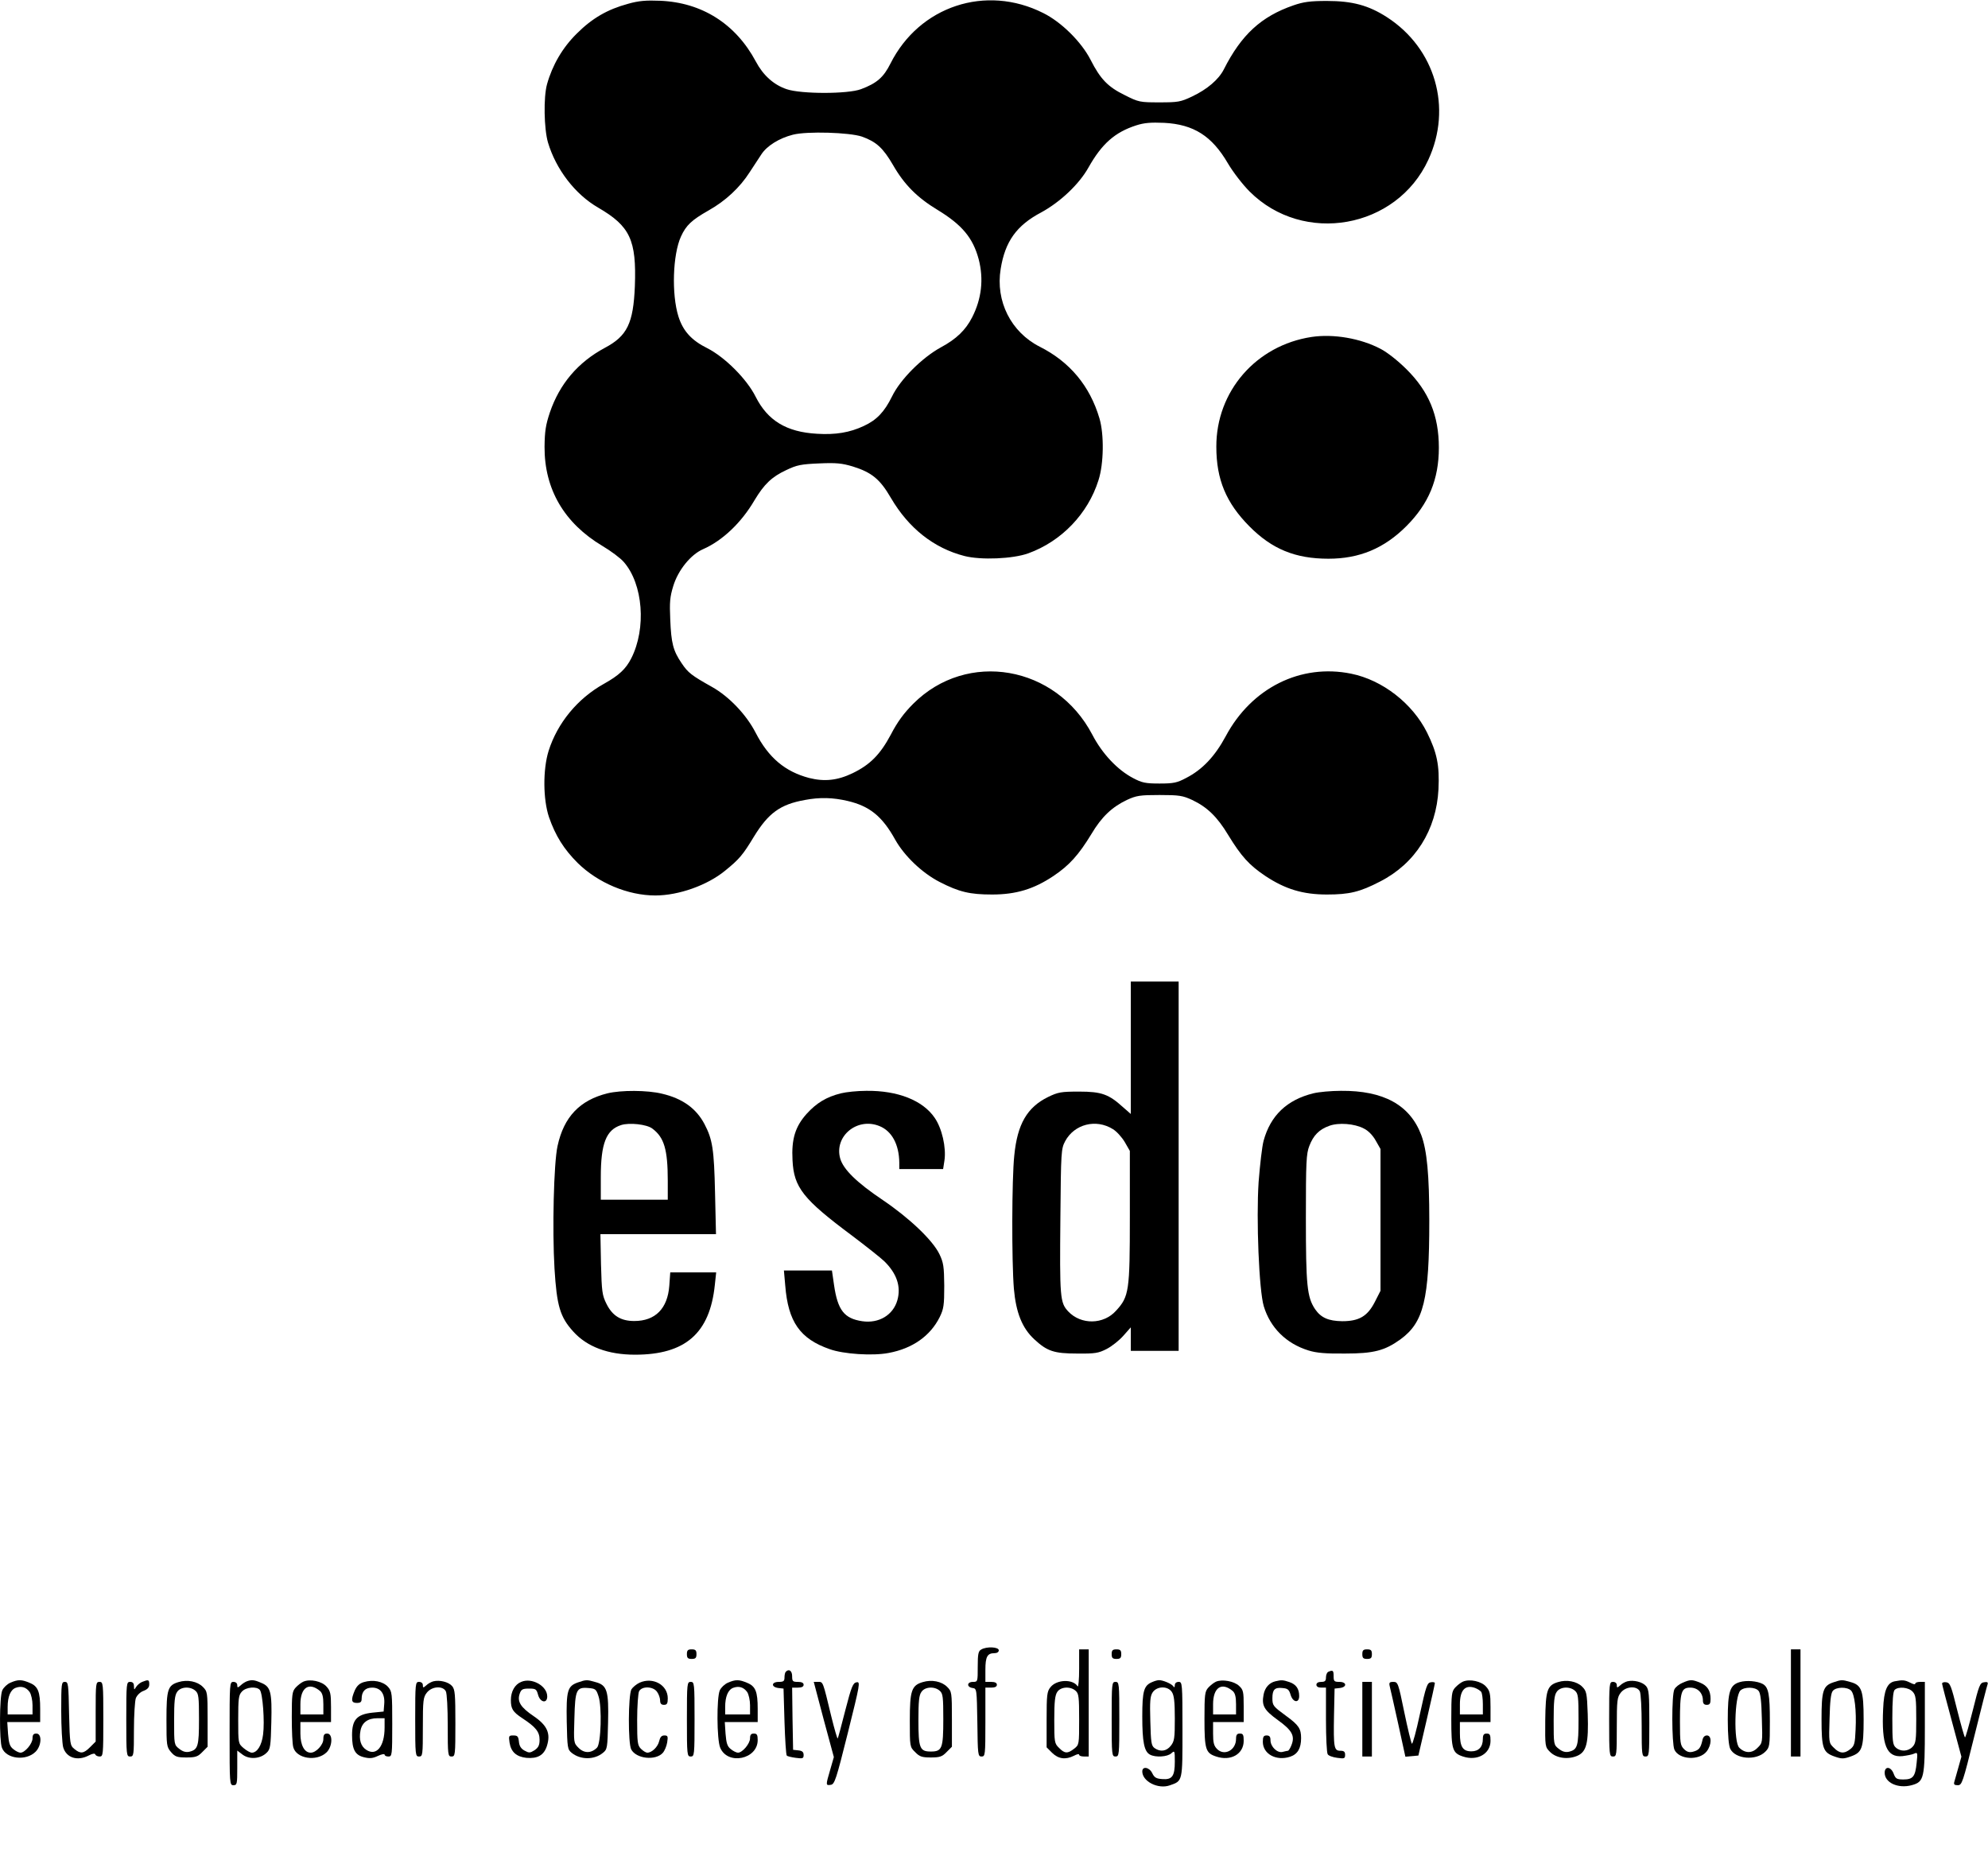 <?xml version="1.0" standalone="no"?>
<!DOCTYPE svg PUBLIC "-//W3C//DTD SVG 20010904//EN"
 "http://www.w3.org/TR/2001/REC-SVG-20010904/DTD/svg10.dtd">
<svg version="1.0" xmlns="http://www.w3.org/2000/svg"
 width="1039pt" height="972pt" viewBox="0 0 1039 972"
 preserveAspectRatio="xMidYMid meet">

<g transform="translate(0,972) scale(0.1,-0.1)"
fill="#000000" stroke="none">
<path d="M3282 9700 c-107 -29 -187 -75 -268 -156 -74 -73 -127 -164 -155
-264 -19 -68 -16 -233 5 -305 42 -140 141 -270 262 -340 167 -97 201 -169 192
-411 -8 -194 -40 -260 -157 -322 -140 -75 -236 -188 -287 -337 -22 -66 -27
-98 -28 -180 -1 -222 103 -399 302 -518 44 -26 95 -64 112 -84 101 -115 119
-347 39 -504 -28 -55 -64 -89 -143 -133 -138 -77 -243 -205 -289 -351 -30 -97
-29 -252 2 -345 34 -98 78 -168 150 -240 106 -104 262 -170 406 -170 122 0
271 53 364 129 74 60 93 82 151 178 76 124 138 169 266 192 79 15 147 13 224
-5 115 -27 181 -80 249 -203 48 -85 140 -173 231 -220 103 -53 159 -66 275
-66 125 0 218 28 321 97 82 55 131 109 198 219 54 91 108 141 185 178 50 23
68 26 171 26 103 0 121 -3 171 -26 78 -37 131 -88 188 -183 68 -111 109 -157
194 -214 104 -69 196 -97 322 -97 117 0 172 13 278 68 184 94 294 269 305 482
6 126 -8 192 -60 297 -76 152 -233 274 -396 307 -264 54 -521 -74 -656 -327
-56 -104 -121 -174 -207 -218 -47 -25 -65 -29 -139 -29 -74 0 -92 4 -139 29
-80 42 -160 126 -212 226 -190 363 -655 443 -936 162 -48 -48 -83 -95 -117
-161 -56 -105 -109 -158 -200 -202 -79 -38 -147 -45 -227 -25 -125 33 -212
105 -280 237 -49 95 -139 189 -228 239 -107 60 -125 74 -158 123 -45 66 -55
105 -60 229 -4 90 -2 118 16 176 25 82 91 164 156 192 100 44 199 137 268 255
51 85 91 123 166 158 56 27 79 31 172 35 89 4 119 1 176 -16 99 -31 142 -66
199 -164 93 -159 225 -263 385 -304 87 -22 252 -15 333 14 174 63 312 207 367
382 28 86 30 240 5 324 -50 169 -155 295 -312 374 -150 76 -232 238 -204 407
23 143 83 227 212 295 99 54 198 147 247 235 70 124 138 184 250 220 41 13 75
16 145 13 155 -8 250 -69 333 -211 27 -46 77 -111 114 -148 281 -281 768 -195
934 166 126 272 36 582 -216 745 -96 62 -181 85 -314 85 -88 0 -123 -5 -175
-23 -168 -58 -272 -153 -364 -335 -27 -53 -87 -104 -165 -141 -61 -29 -74 -31
-172 -31 -101 0 -108 1 -181 38 -88 43 -127 84 -178 184 -48 94 -153 198 -248
245 -300 151 -647 36 -798 -264 -36 -72 -71 -103 -154 -134 -68 -26 -314 -26
-389 0 -68 23 -123 73 -161 145 -105 196 -281 308 -500 317 -73 3 -112 0 -168
-16z m1223 -694 c75 -27 110 -59 162 -148 59 -103 127 -171 233 -235 128 -78
185 -146 215 -258 27 -104 15 -207 -34 -303 -34 -67 -83 -114 -163 -157 -99
-54 -213 -168 -256 -257 -40 -81 -80 -123 -147 -154 -74 -35 -149 -47 -245
-41 -160 9 -258 69 -321 194 -46 92 -160 206 -252 253 -83 41 -127 90 -151
165 -37 117 -30 325 13 419 27 59 56 86 144 136 89 50 164 120 215 200 20 30
47 72 61 93 29 45 94 85 165 103 74 19 296 12 361 -10z"/>
<path d="M6855 7959 c-290 -44 -499 -284 -498 -574 0 -171 51 -293 173 -416
118 -119 240 -169 413 -169 162 0 291 54 407 170 117 117 170 245 170 410 0
168 -52 294 -169 410 -44 44 -101 89 -136 107 -105 55 -246 79 -360 62z"/>
<path d="M5910 4244 l0 -346 -40 35 c-75 68 -112 82 -230 82 -95 0 -110 -3
-162 -28 -110 -54 -161 -142 -177 -306 -13 -122 -14 -553 -2 -697 11 -124 43
-205 107 -264 67 -62 103 -74 224 -74 93 -1 111 2 154 24 27 14 66 45 87 69
l39 44 0 -62 0 -61 125 0 125 0 0 965 0 965 -125 0 -125 0 0 -346z m-94 -425
c19 -11 47 -42 62 -67 l27 -47 0 -345 c0 -387 -4 -416 -72 -490 -65 -73 -183
-75 -250 -4 -43 46 -45 71 -41 494 3 343 4 356 25 396 48 89 161 118 249 63z"/>
<path d="M3175 4006 c-145 -36 -228 -123 -261 -275 -20 -90 -28 -438 -16 -641
12 -195 29 -253 98 -329 72 -80 182 -121 323 -121 263 0 391 112 417 365 l7
65 -120 0 -120 0 -5 -70 c-9 -119 -73 -184 -183 -184 -70 0 -114 27 -145 89
-23 46 -25 64 -29 208 l-3 157 302 0 302 0 -5 218 c-5 225 -13 277 -55 357
-43 82 -115 134 -222 159 -77 19 -215 19 -285 2z m234 -184 c62 -46 81 -109
81 -273 l0 -99 -175 0 -175 0 0 118 c0 176 28 247 106 272 43 14 134 4 163
-18z"/>
<path d="M4395 4006 c-76 -19 -127 -50 -179 -107 -60 -67 -80 -132 -74 -243 7
-142 55 -203 310 -393 73 -55 150 -116 170 -135 65 -64 88 -132 68 -203 -22
-78 -97 -123 -184 -110 -94 14 -128 58 -147 189 l-11 76 -126 0 -125 0 7 -79
c15 -189 77 -278 232 -332 72 -26 225 -36 308 -20 125 23 218 89 267 187 21
43 24 62 24 164 -1 101 -4 121 -25 165 -35 73 -157 189 -296 283 -137 92 -207
161 -223 218 -32 116 89 216 205 169 65 -26 103 -96 104 -192 l0 -33 114 0
115 0 7 45 c10 68 -13 168 -51 223 -62 91 -193 143 -357 141 -46 0 -105 -6
-133 -13z"/>
<path d="M6864 4006 c-138 -34 -224 -116 -260 -248 -8 -29 -19 -126 -26 -215
-13 -196 2 -567 27 -650 34 -112 117 -195 234 -231 42 -13 90 -17 191 -16 149
0 207 15 289 74 122 89 151 207 151 620 0 238 -12 368 -42 448 -59 157 -197
233 -420 231 -51 0 -116 -6 -144 -13z m264 -184 c23 -11 47 -36 62 -63 l25
-44 0 -371 0 -370 -30 -59 c-38 -74 -82 -100 -170 -100 -72 1 -111 18 -142 63
-42 63 -48 125 -48 477 0 292 2 335 18 376 21 55 51 86 104 105 48 18 132 12
181 -14z"/>
<path d="M5128 1099 c-15 -8 -18 -24 -18 -89 0 -79 0 -80 -25 -80 -32 0 -34
-27 -2 -32 22 -3 22 -5 25 -180 2 -170 3 -178 22 -178 19 0 20 7 20 180 l0
180 30 0 c20 0 30 5 30 15 0 10 -10 15 -30 15 l-30 0 0 63 c0 68 10 87 47 87
14 0 23 6 23 15 0 18 -64 21 -92 4z"/>
<path d="M3590 1075 c0 -20 5 -25 25 -25 20 0 25 5 25 25 0 20 -5 25 -25 25
-20 0 -25 -5 -25 -25z"/>
<path d="M5640 998 c0 -57 -4 -98 -8 -91 -25 39 -110 36 -142 -5 -18 -22 -20
-41 -20 -169 l0 -145 29 -29 c33 -32 70 -37 114 -15 15 8 27 11 27 5 0 -5 11
-9 25 -9 l25 0 0 280 0 280 -25 0 -25 0 0 -102z m-18 -115 c16 -14 18 -33 18
-149 0 -131 0 -133 -26 -153 -34 -27 -50 -26 -79 4 -24 23 -25 30 -25 147 0
96 4 129 16 146 18 27 69 30 96 5z"/>
<path d="M5810 1075 c0 -20 5 -25 25 -25 20 0 25 5 25 25 0 20 -5 25 -25 25
-20 0 -25 -5 -25 -25z"/>
<path d="M7120 1075 c0 -20 5 -25 25 -25 20 0 25 5 25 25 0 20 -5 25 -25 25
-20 0 -25 -5 -25 -25z"/>
<path d="M9360 820 l0 -280 25 0 25 0 0 280 0 280 -25 0 -25 0 0 -280z"/>
<path d="M4107 983 c-4 -3 -7 -17 -7 -30 0 -19 -5 -23 -30 -23 -39 0 -41 -27
-2 -32 l27 -3 5 -172 c3 -94 8 -174 12 -178 3 -4 25 -9 47 -12 37 -5 41 -3 41
15 0 15 -7 22 -27 24 l-28 3 -3 163 -2 162 30 0 c20 0 30 5 30 15 0 10 -10 15
-30 15 -27 0 -30 3 -30 30 0 28 -17 40 -33 23z"/>
<path d="M6943 983 c-7 -2 -13 -16 -13 -29 0 -19 -5 -24 -25 -24 -16 0 -25 -6
-25 -15 0 -9 9 -15 25 -15 l25 0 0 -167 c0 -93 4 -174 9 -181 4 -8 27 -16 50
-19 37 -5 41 -4 41 16 0 16 -6 21 -25 21 -33 0 -36 17 -33 185 l3 140 28 3
c38 5 36 32 -3 32 -27 0 -30 3 -30 30 0 30 -4 33 -27 23z"/>
<path d="M55 926 c-17 -7 -36 -25 -43 -40 -15 -33 -16 -263 -2 -300 22 -59
126 -71 176 -21 32 32 34 95 4 95 -15 0 -20 -7 -20 -25 0 -28 -40 -75 -63 -75
-8 0 -25 8 -38 19 -18 14 -23 31 -27 80 l-4 61 86 0 86 0 0 69 c0 90 -11 118
-55 136 -42 18 -61 18 -100 1z m100 -49 c8 -12 15 -43 15 -69 l0 -48 -65 0
-65 0 0 39 c0 54 15 90 42 100 30 11 55 3 73 -22z"/>
<path d="M743 930 c-12 -5 -26 -17 -32 -27 -10 -16 -10 -16 -11 5 0 15 -6 22
-20 22 -19 0 -20 -7 -20 -195 0 -188 1 -195 20 -195 19 0 20 7 20 139 0 77 5
152 10 166 6 15 23 32 40 38 21 8 30 18 30 34 0 25 -4 26 -37 13z"/>
<path d="M933 929 c-56 -17 -63 -37 -63 -196 0 -136 1 -143 24 -170 21 -24 31
-28 80 -28 47 0 60 4 83 28 l28 28 0 144 c0 141 -1 145 -25 169 -29 29 -81 39
-127 25z m89 -46 c16 -14 18 -33 18 -148 0 -141 -5 -159 -50 -170 -18 -4 -34
0 -53 15 -27 21 -27 22 -27 149 0 98 3 131 16 149 18 27 69 30 96 5z"/>
<path d="M1290 933 c-8 -3 -23 -12 -32 -21 -16 -14 -18 -13 -18 1 0 10 -8 17
-20 17 -20 0 -20 -7 -20 -270 0 -263 0 -270 20 -270 19 0 20 7 20 90 l0 91 29
-22 c36 -26 93 -21 125 11 19 18 21 35 24 158 4 159 -3 187 -53 207 -36 16
-50 17 -75 8z m68 -45 c15 -18 26 -166 17 -233 -7 -57 -31 -95 -59 -95 -8 0
-28 11 -43 24 -28 24 -28 25 -28 149 0 109 2 128 19 146 21 24 77 29 94 9z"/>
<path d="M1585 931 c-11 -5 -29 -19 -40 -31 -18 -20 -20 -36 -20 -154 0 -72 3
-143 8 -158 16 -59 121 -76 173 -27 32 30 35 99 4 99 -15 0 -20 -7 -20 -29 0
-30 -38 -71 -66 -71 -33 0 -54 39 -54 100 l0 60 80 0 80 0 0 79 c0 68 -3 84
-23 106 -24 28 -86 42 -122 26z m88 -49 c12 -11 17 -30 17 -69 l0 -53 -60 0
-60 0 0 53 c0 88 45 118 103 69z"/>
<path d="M1902 929 c-24 -7 -37 -20 -48 -44 -21 -50 -18 -65 11 -65 19 0 25 5
25 21 0 39 19 59 55 59 44 0 68 -32 63 -87 l-3 -38 -60 -6 c-80 -9 -105 -37
-105 -117 0 -76 16 -105 63 -116 29 -7 45 -6 72 7 19 9 35 12 35 7 0 -6 9 -10
20 -10 19 0 20 7 20 169 0 162 -1 171 -22 195 -27 29 -78 39 -126 25z m108
-238 c0 -99 -43 -151 -96 -116 -28 18 -39 53 -30 100 8 43 39 65 88 65 l38 0
0 -49z"/>
<path d="M2265 933 c-11 -3 -28 -12 -37 -21 -16 -14 -18 -14 -18 1 0 10 -8 17
-20 17 -19 0 -20 -7 -20 -195 0 -188 1 -195 20 -195 19 0 20 7 20 154 0 140 2
156 21 180 26 33 83 37 99 7 6 -11 10 -89 10 -180 0 -154 1 -161 20 -161 19 0
20 7 20 174 0 151 -2 176 -17 194 -19 22 -65 33 -98 25z"/>
<path d="M2724 930 c-33 -13 -54 -50 -54 -95 0 -46 10 -62 60 -95 70 -46 90
-71 90 -112 0 -29 -6 -41 -26 -55 -24 -15 -29 -15 -53 -2 -18 10 -27 24 -29
47 -3 27 -7 32 -29 32 -24 0 -25 -2 -20 -37 8 -50 36 -74 88 -80 58 -5 91 13
107 61 21 66 3 108 -69 157 -68 46 -87 76 -73 117 8 23 15 27 49 27 35 0 39
-3 47 -32 11 -41 48 -48 48 -9 0 55 -81 100 -136 76z"/>
<path d="M3020 927 c-54 -19 -61 -42 -58 -205 3 -137 4 -145 26 -163 46 -37
118 -37 163 0 23 18 24 26 27 159 4 166 -5 195 -66 211 -45 13 -48 13 -92 -2z
m108 -72 c19 -56 13 -249 -8 -269 -30 -30 -67 -30 -96 -1 -26 26 -26 27 -22
155 4 149 10 163 72 158 38 -3 42 -6 54 -43z"/>
<path d="M3343 926 c-17 -8 -36 -24 -43 -35 -17 -33 -18 -282 -1 -314 26 -49
127 -60 165 -18 9 10 20 35 23 55 5 32 3 36 -15 36 -15 0 -22 -9 -27 -30 -7
-30 -38 -60 -62 -60 -7 0 -22 9 -33 20 -18 18 -20 33 -20 151 0 72 5 139 10
150 15 28 74 26 94 -3 9 -12 16 -33 16 -45 0 -16 6 -23 20 -23 16 0 20 7 20
34 0 70 -77 113 -147 82z"/>
<path d="M3805 926 c-17 -7 -36 -25 -43 -40 -17 -38 -16 -257 2 -300 39 -93
196 -61 196 40 0 27 -4 34 -20 34 -15 0 -20 -7 -20 -25 0 -28 -40 -75 -63 -75
-8 0 -25 8 -38 19 -18 14 -23 31 -27 80 l-4 61 86 0 86 0 0 69 c0 90 -11 118
-55 136 -42 18 -61 18 -100 1z m100 -49 c8 -12 15 -43 15 -69 l0 -48 -65 0
-65 0 0 39 c0 54 15 90 42 100 30 11 55 3 73 -22z"/>
<path d="M4823 929 c-59 -17 -68 -45 -68 -201 0 -137 0 -138 28 -165 23 -24
36 -28 82 -28 46 0 59 4 82 28 l28 28 0 144 c0 141 -1 145 -25 169 -29 29 -81
39 -127 25z m89 -46 c16 -14 18 -33 18 -148 0 -152 -6 -169 -65 -169 -58 0
-65 17 -65 164 0 97 3 131 16 148 18 27 69 30 96 5z"/>
<path d="M6024 930 c-46 -18 -54 -46 -54 -181 0 -133 10 -183 40 -199 29 -16
92 -12 112 7 17 15 18 14 18 -44 0 -76 -14 -95 -65 -91 -32 2 -42 8 -53 31
-15 31 -52 38 -52 9 0 -52 82 -94 143 -73 69 24 67 18 67 293 0 241 -1 248
-20 248 -12 0 -20 -7 -20 -17 0 -12 -3 -14 -8 -6 -8 13 -56 33 -75 32 -7 0
-22 -4 -33 -9z m100 -52 c12 -17 16 -50 16 -139 0 -103 -2 -119 -21 -143 -23
-29 -55 -33 -85 -12 -17 13 -19 29 -22 141 -3 103 -1 130 12 150 22 33 78 35
100 3z"/>
<path d="M6355 931 c-11 -5 -29 -19 -40 -31 -18 -20 -20 -36 -20 -164 0 -159
6 -178 61 -196 77 -26 144 13 144 82 0 31 -3 38 -20 38 -15 0 -20 -7 -20 -28
0 -59 -61 -91 -99 -53 -17 17 -21 34 -21 81 l0 60 80 0 80 0 0 83 c0 75 -2 86
-24 106 -26 25 -89 36 -121 22z m88 -49 c12 -11 17 -30 17 -69 l0 -53 -60 0
-60 0 0 53 c0 88 45 118 103 69z"/>
<path d="M6665 933 c-32 -8 -54 -33 -61 -69 -11 -58 2 -81 75 -134 75 -54 90
-83 70 -132 -6 -15 -14 -28 -18 -28 -3 0 -16 -3 -28 -6 -27 -7 -63 27 -63 61
0 18 -5 25 -20 25 -16 0 -20 -7 -20 -33 0 -64 70 -102 143 -78 39 13 57 44 57
97 0 49 -12 68 -78 116 -68 50 -72 54 -72 93 0 44 12 57 51 53 29 -2 36 -8 44
-35 12 -41 45 -46 45 -7 0 38 -16 61 -51 73 -33 11 -41 12 -74 4z"/>
<path d="M7645 931 c-11 -5 -29 -19 -40 -31 -18 -20 -20 -36 -20 -164 0 -159
6 -178 61 -196 75 -25 144 14 144 82 0 31 -3 38 -20 38 -15 0 -20 -7 -20 -28
0 -42 -22 -65 -60 -65 -45 0 -60 24 -60 95 l0 58 80 0 80 0 0 79 c0 68 -3 84
-23 106 -24 28 -86 42 -122 26z m97 -54 c4 -7 8 -36 8 -64 l0 -53 -60 0 -60 0
0 53 c0 75 28 104 80 85 13 -5 28 -15 32 -21z"/>
<path d="M8143 929 c-57 -17 -65 -42 -67 -199 -1 -138 -1 -140 25 -166 33 -33
92 -41 141 -21 50 21 61 66 56 220 -4 109 -6 119 -29 142 -28 28 -81 38 -126
24z m89 -46 c16 -14 18 -33 18 -148 0 -141 -5 -159 -50 -170 -18 -4 -34 0 -53
15 -27 21 -27 22 -27 149 0 98 3 131 16 149 18 27 69 30 96 5z"/>
<path d="M8505 933 c-11 -3 -28 -12 -37 -21 -16 -14 -18 -14 -18 1 0 10 -8 17
-20 17 -19 0 -20 -7 -20 -195 0 -188 1 -195 20 -195 19 0 20 7 20 154 0 140 2
156 21 180 26 33 83 37 99 7 6 -11 10 -89 10 -180 0 -154 1 -161 20 -161 19 0
20 7 20 174 0 151 -2 176 -17 194 -19 22 -65 33 -98 25z"/>
<path d="M8793 925 c-17 -7 -36 -22 -42 -34 -15 -27 -14 -283 0 -315 24 -53
130 -59 169 -9 26 34 27 83 1 83 -12 0 -21 -9 -24 -27 -9 -39 -18 -50 -49 -58
-19 -5 -32 -1 -47 14 -19 19 -21 33 -21 145 0 154 7 176 54 176 39 0 66 -28
66 -67 0 -16 6 -23 20 -23 16 0 20 7 20 31 0 43 -16 69 -55 85 -42 17 -51 17
-92 -1z"/>
<path d="M9093 929 c-52 -15 -63 -49 -63 -196 0 -82 5 -137 13 -153 27 -54
135 -63 183 -15 23 23 24 30 24 159 0 141 -7 178 -37 195 -30 16 -86 20 -120
10z m98 -46 c10 -11 15 -55 17 -144 4 -127 4 -128 -23 -154 -28 -29 -65 -29
-95 1 -30 29 -25 268 6 299 21 20 78 19 95 -2z"/>
<path d="M9580 927 c-52 -18 -60 -44 -60 -192 0 -153 8 -174 68 -195 37 -13
47 -13 84 0 60 21 68 42 68 193 0 152 -10 180 -68 196 -45 13 -48 13 -92 -2z
m94 -42 c19 -19 29 -103 24 -205 -3 -71 -6 -84 -27 -101 -32 -26 -57 -24 -87
7 -26 25 -26 27 -22 153 2 89 7 133 17 144 17 21 74 22 95 2z"/>
<path d="M9902 933 c-39 -8 -56 -47 -60 -144 -9 -190 18 -255 101 -247 23 3
51 8 61 13 18 8 19 5 13 -49 -7 -71 -19 -86 -69 -86 -35 0 -41 4 -51 30 -14
38 -47 41 -47 5 0 -52 70 -84 141 -65 65 18 69 34 69 305 l0 235 -25 0 c-14 0
-25 -4 -25 -9 0 -6 -12 -3 -27 5 -28 14 -39 15 -81 7z m94 -54 c17 -18 19 -37
19 -144 0 -107 -2 -126 -19 -144 -23 -25 -63 -27 -88 -4 -16 14 -18 33 -18
153 0 92 4 140 12 148 19 19 73 14 94 -9z"/>
<path d="M320 778 c0 -84 5 -169 10 -189 16 -56 75 -75 135 -43 19 10 31 11
33 5 2 -6 12 -11 23 -11 18 0 19 9 19 195 0 188 -1 195 -20 195 -19 0 -20 -7
-20 -156 l0 -156 -29 -29 c-34 -34 -50 -36 -82 -10 -23 19 -24 25 -28 185 -3
155 -4 166 -22 166 -18 0 -19 -9 -19 -152z"/>
<path d="M3590 735 c0 -188 1 -195 20 -195 19 0 20 7 20 195 0 188 -1 195 -20
195 -19 0 -20 -7 -20 -195z"/>
<path d="M4305 733 l53 -196 -19 -66 c-24 -82 -24 -83 3 -79 20 3 28 27 89
271 64 257 66 268 46 265 -19 -3 -27 -22 -59 -146 -20 -79 -38 -146 -40 -148
-2 -2 -17 49 -33 114 -45 187 -43 182 -69 182 l-23 0 52 -197z"/>
<path d="M5810 735 c0 -188 1 -195 20 -195 19 0 20 7 20 195 0 188 -1 195 -20
195 -19 0 -20 -7 -20 -195z"/>
<path d="M7120 735 l0 -195 25 0 25 0 0 195 0 195 -25 0 -25 0 0 -195z"/>
<path d="M7263 908 c3 -12 23 -99 44 -195 l38 -174 34 3 34 3 43 185 c24 102
43 189 43 193 1 5 -9 7 -21 5 -19 -3 -25 -19 -57 -166 -19 -89 -38 -159 -42
-155 -4 5 -22 79 -40 166 -31 151 -33 157 -57 157 -20 0 -23 -4 -19 -22z"/>
<path d="M10150 921 c0 -5 23 -93 51 -196 l50 -186 -16 -57 c-9 -31 -18 -65
-21 -74 -4 -14 0 -18 18 -18 22 0 26 12 87 258 35 141 66 263 69 270 3 10 -2
13 -19 10 -21 -3 -26 -16 -58 -145 -20 -79 -38 -143 -41 -143 -3 0 -21 64 -41
143 -31 126 -37 142 -57 145 -12 2 -22 -1 -22 -7z"/>
</g>
</svg>
